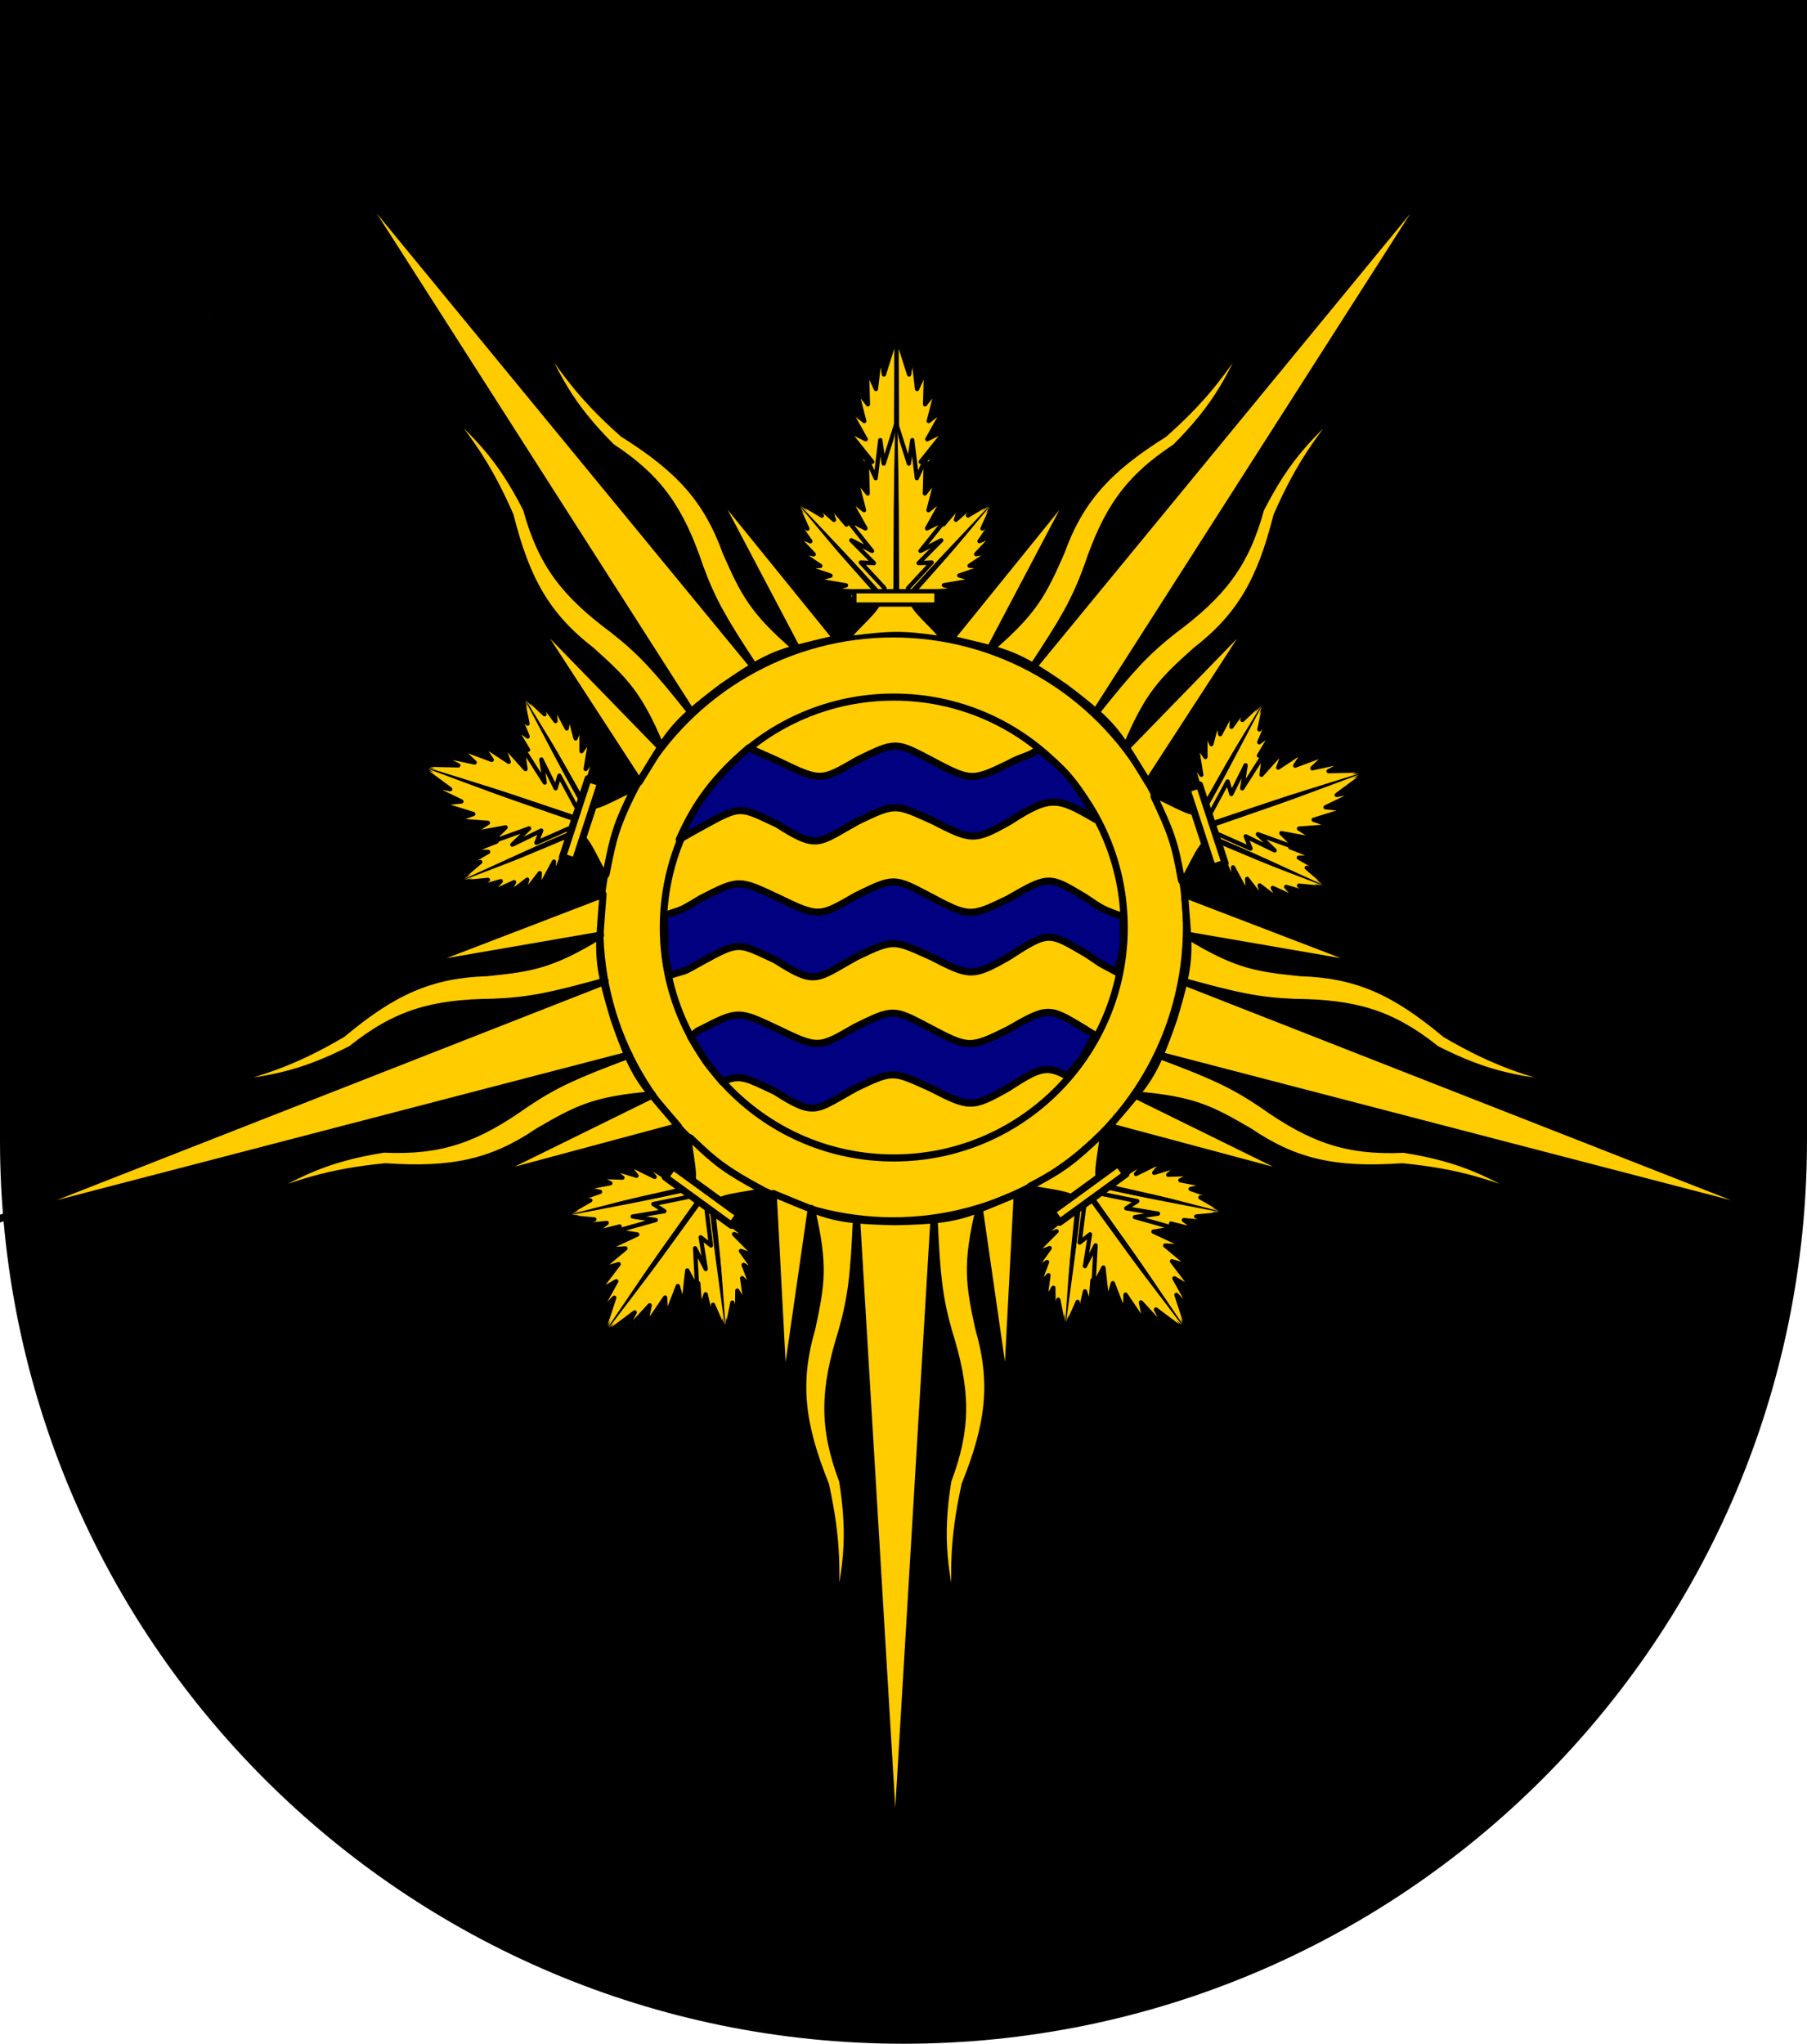 <?xml version="1.0" encoding="UTF-8" standalone="no"?>
<!-- Created with Inkscape (http://www.inkscape.org/) -->

<svg
   xmlns:v="http://schemas.microsoft.com/visio/2003/SVGExtensions/"
   xmlns:dc="http://purl.org/dc/elements/1.1/"
   xmlns:cc="http://creativecommons.org/ns#"
   xmlns:rdf="http://www.w3.org/1999/02/22-rdf-syntax-ns#"
   xmlns:svg="http://www.w3.org/2000/svg"
   xmlns="http://www.w3.org/2000/svg"
   xmlns:sodipodi="http://sodipodi.sourceforge.net/DTD/sodipodi-0.dtd"
   xmlns:inkscape="http://www.inkscape.org/namespaces/inkscape"
   width="763"
   height="863"
   id="svg2"
   version="1.1"
   inkscape:version="0.92.2 (5c3e80d, 2017-08-06)"
   sodipodi:docname="Wappen_Junkertum_Sahabur.svg">
  <defs
     id="defs4">
    <inkscape:perspective
       sodipodi:type="inkscape:persp3d"
       inkscape:vp_x="0 : 526.18109 : 1"
       inkscape:vp_y="0 : 1000 : 0"
       inkscape:vp_z="744.09448 : 526.18109 : 1"
       inkscape:persp3d-origin="372.04724 : 350.78739 : 1"
       id="perspective10" />
    <inkscape:perspective
       id="perspective2828"
       inkscape:persp3d-origin="0.5 : 0.33333333 : 1"
       inkscape:vp_z="1 : 0.5 : 1"
       inkscape:vp_y="0 : 1000 : 0"
       inkscape:vp_x="0 : 0.5 : 1"
       sodipodi:type="inkscape:persp3d" />
    <inkscape:perspective
       id="perspective2828-7"
       inkscape:persp3d-origin="0.5 : 0.33333333 : 1"
       inkscape:vp_z="1 : 0.5 : 1"
       inkscape:vp_y="0 : 1000 : 0"
       inkscape:vp_x="0 : 0.5 : 1"
       sodipodi:type="inkscape:persp3d" />
    <inkscape:perspective
       id="perspective3640"
       inkscape:persp3d-origin="0.5 : 0.33333333 : 1"
       inkscape:vp_z="1 : 0.5 : 1"
       inkscape:vp_y="0 : 1000 : 0"
       inkscape:vp_x="0 : 0.5 : 1"
       sodipodi:type="inkscape:persp3d" />
    <inkscape:perspective
       id="perspective3670"
       inkscape:persp3d-origin="0.5 : 0.33333333 : 1"
       inkscape:vp_z="1 : 0.5 : 1"
       inkscape:vp_y="0 : 1000 : 0"
       inkscape:vp_x="0 : 0.5 : 1"
       sodipodi:type="inkscape:persp3d" />
    <inkscape:perspective
       id="perspective3693"
       inkscape:persp3d-origin="0.5 : 0.33333333 : 1"
       inkscape:vp_z="1 : 0.5 : 1"
       inkscape:vp_y="0 : 1000 : 0"
       inkscape:vp_x="0 : 0.5 : 1"
       sodipodi:type="inkscape:persp3d" />
    <inkscape:perspective
       id="perspective3720"
       inkscape:persp3d-origin="0.5 : 0.33333333 : 1"
       inkscape:vp_z="1 : 0.5 : 1"
       inkscape:vp_y="0 : 1000 : 0"
       inkscape:vp_x="0 : 0.5 : 1"
       sodipodi:type="inkscape:persp3d" />
    <inkscape:perspective
       id="perspective3747"
       inkscape:persp3d-origin="0.5 : 0.33333333 : 1"
       inkscape:vp_z="1 : 0.5 : 1"
       inkscape:vp_y="0 : 1000 : 0"
       inkscape:vp_x="0 : 0.5 : 1"
       sodipodi:type="inkscape:persp3d" />
    <inkscape:perspective
       id="perspective3763"
       inkscape:persp3d-origin="0.5 : 0.33333333 : 1"
       inkscape:vp_z="1 : 0.5 : 1"
       inkscape:vp_y="0 : 1000 : 0"
       inkscape:vp_x="0 : 0.5 : 1"
       sodipodi:type="inkscape:persp3d" />
    <inkscape:perspective
       id="perspective3792"
       inkscape:persp3d-origin="0.5 : 0.33333333 : 1"
       inkscape:vp_z="1 : 0.5 : 1"
       inkscape:vp_y="0 : 1000 : 0"
       inkscape:vp_x="0 : 0.5 : 1"
       sodipodi:type="inkscape:persp3d" />
    <inkscape:perspective
       id="perspective3814"
       inkscape:persp3d-origin="0.5 : 0.33333333 : 1"
       inkscape:vp_z="1 : 0.5 : 1"
       inkscape:vp_y="0 : 1000 : 0"
       inkscape:vp_x="0 : 0.5 : 1"
       sodipodi:type="inkscape:persp3d" />
    <inkscape:perspective
       id="perspective3841"
       inkscape:persp3d-origin="0.5 : 0.33333333 : 1"
       inkscape:vp_z="1 : 0.5 : 1"
       inkscape:vp_y="0 : 1000 : 0"
       inkscape:vp_x="0 : 0.5 : 1"
       sodipodi:type="inkscape:persp3d" />
    <inkscape:perspective
       id="perspective3841-5"
       inkscape:persp3d-origin="0.5 : 0.33333333 : 1"
       inkscape:vp_z="1 : 0.5 : 1"
       inkscape:vp_y="0 : 1000 : 0"
       inkscape:vp_x="0 : 0.5 : 1"
       sodipodi:type="inkscape:persp3d" />
    <inkscape:perspective
       id="perspective3872"
       inkscape:persp3d-origin="0.5 : 0.33333333 : 1"
       inkscape:vp_z="1 : 0.5 : 1"
       inkscape:vp_y="0 : 1000 : 0"
       inkscape:vp_x="0 : 0.5 : 1"
       sodipodi:type="inkscape:persp3d" />
    <inkscape:perspective
       id="perspective3898"
       inkscape:persp3d-origin="0.5 : 0.33333333 : 1"
       inkscape:vp_z="1 : 0.5 : 1"
       inkscape:vp_y="0 : 1000 : 0"
       inkscape:vp_x="0 : 0.5 : 1"
       sodipodi:type="inkscape:persp3d" />
    <inkscape:perspective
       id="perspective3920"
       inkscape:persp3d-origin="0.5 : 0.33333333 : 1"
       inkscape:vp_z="1 : 0.5 : 1"
       inkscape:vp_y="0 : 1000 : 0"
       inkscape:vp_x="0 : 0.5 : 1"
       sodipodi:type="inkscape:persp3d" />
    <inkscape:perspective
       id="perspective2860"
       inkscape:persp3d-origin="0.5 : 0.33333333 : 1"
       inkscape:vp_z="1 : 0.5 : 1"
       inkscape:vp_y="0 : 1000 : 0"
       inkscape:vp_x="0 : 0.5 : 1"
       sodipodi:type="inkscape:persp3d" />
    <inkscape:perspective
       id="perspective3672"
       inkscape:persp3d-origin="0.5 : 0.33333333 : 1"
       inkscape:vp_z="1 : 0.5 : 1"
       inkscape:vp_y="0 : 1000 : 0"
       inkscape:vp_x="0 : 0.5 : 1"
       sodipodi:type="inkscape:persp3d" />
    <inkscape:perspective
       id="perspective3695"
       inkscape:persp3d-origin="0.5 : 0.33333333 : 1"
       inkscape:vp_z="1 : 0.5 : 1"
       inkscape:vp_y="0 : 1000 : 0"
       inkscape:vp_x="0 : 0.5 : 1"
       sodipodi:type="inkscape:persp3d" />
    <inkscape:perspective
       id="perspective3261"
       inkscape:persp3d-origin="0.5 : 0.33333333 : 1"
       inkscape:vp_z="1 : 0.5 : 1"
       inkscape:vp_y="0 : 1000 : 0"
       inkscape:vp_x="0 : 0.5 : 1"
       sodipodi:type="inkscape:persp3d" />
    <inkscape:perspective
       id="perspective2828-1"
       inkscape:persp3d-origin="0.5 : 0.33333333 : 1"
       inkscape:vp_z="1 : 0.5 : 1"
       inkscape:vp_y="0 : 1000 : 0"
       inkscape:vp_x="0 : 0.5 : 1"
       sodipodi:type="inkscape:persp3d" />
    <inkscape:perspective
       id="perspective3652"
       inkscape:persp3d-origin="0.5 : 0.33333333 : 1"
       inkscape:vp_z="1 : 0.5 : 1"
       inkscape:vp_y="0 : 1000 : 0"
       inkscape:vp_x="0 : 0.5 : 1"
       sodipodi:type="inkscape:persp3d" />
    <inkscape:perspective
       id="perspective3652-2"
       inkscape:persp3d-origin="0.5 : 0.33333333 : 1"
       inkscape:vp_z="1 : 0.5 : 1"
       inkscape:vp_y="0 : 1000 : 0"
       inkscape:vp_x="0 : 0.5 : 1"
       sodipodi:type="inkscape:persp3d" />
    <inkscape:perspective
       id="perspective3652-5"
       inkscape:persp3d-origin="0.5 : 0.33333333 : 1"
       inkscape:vp_z="1 : 0.5 : 1"
       inkscape:vp_y="0 : 1000 : 0"
       inkscape:vp_x="0 : 0.5 : 1"
       sodipodi:type="inkscape:persp3d" />
    <inkscape:perspective
       id="perspective3727"
       inkscape:persp3d-origin="0.5 : 0.33333333 : 1"
       inkscape:vp_z="1 : 0.5 : 1"
       inkscape:vp_y="0 : 1000 : 0"
       inkscape:vp_x="0 : 0.5 : 1"
       sodipodi:type="inkscape:persp3d" />
    <inkscape:perspective
       id="perspective3843"
       inkscape:persp3d-origin="0.5 : 0.33333333 : 1"
       inkscape:vp_z="1 : 0.5 : 1"
       inkscape:vp_y="0 : 1000 : 0"
       inkscape:vp_x="0 : 0.5 : 1"
       sodipodi:type="inkscape:persp3d" />
    <inkscape:perspective
       id="perspective3970"
       inkscape:persp3d-origin="0.5 : 0.33333333 : 1"
       inkscape:vp_z="1 : 0.5 : 1"
       inkscape:vp_y="0 : 1000 : 0"
       inkscape:vp_x="0 : 0.5 : 1"
       sodipodi:type="inkscape:persp3d" />
    <inkscape:perspective
       id="perspective4007"
       inkscape:persp3d-origin="0.5 : 0.33333333 : 1"
       inkscape:vp_z="1 : 0.5 : 1"
       inkscape:vp_y="0 : 1000 : 0"
       inkscape:vp_x="0 : 0.5 : 1"
       sodipodi:type="inkscape:persp3d" />
    <inkscape:perspective
       id="perspective4062"
       inkscape:persp3d-origin="0.5 : 0.33333333 : 1"
       inkscape:vp_z="1 : 0.5 : 1"
       inkscape:vp_y="0 : 1000 : 0"
       inkscape:vp_x="0 : 0.5 : 1"
       sodipodi:type="inkscape:persp3d" />
    <inkscape:perspective
       id="perspective4153"
       inkscape:persp3d-origin="0.5 : 0.33333333 : 1"
       inkscape:vp_z="1 : 0.5 : 1"
       inkscape:vp_y="0 : 1000 : 0"
       inkscape:vp_x="0 : 0.5 : 1"
       sodipodi:type="inkscape:persp3d" />
    <inkscape:perspective
       id="perspective4316"
       inkscape:persp3d-origin="0.5 : 0.33333333 : 1"
       inkscape:vp_z="1 : 0.5 : 1"
       inkscape:vp_y="0 : 1000 : 0"
       inkscape:vp_x="0 : 0.5 : 1"
       sodipodi:type="inkscape:persp3d" />
    <inkscape:perspective
       id="perspective4316-9"
       inkscape:persp3d-origin="0.5 : 0.33333333 : 1"
       inkscape:vp_z="1 : 0.5 : 1"
       inkscape:vp_y="0 : 1000 : 0"
       inkscape:vp_x="0 : 0.5 : 1"
       sodipodi:type="inkscape:persp3d" />
    <inkscape:perspective
       id="perspective2898"
       inkscape:persp3d-origin="0.5 : 0.33333333 : 1"
       inkscape:vp_z="1 : 0.5 : 1"
       inkscape:vp_y="0 : 1000 : 0"
       inkscape:vp_x="0 : 0.5 : 1"
       sodipodi:type="inkscape:persp3d" />
    <inkscape:perspective
       id="perspective3337"
       inkscape:persp3d-origin="0.5 : 0.33333333 : 1"
       inkscape:vp_z="1 : 0.5 : 1"
       inkscape:vp_y="0 : 1000 : 0"
       inkscape:vp_x="0 : 0.5 : 1"
       sodipodi:type="inkscape:persp3d" />
    <inkscape:perspective
       id="perspective3373"
       inkscape:persp3d-origin="0.5 : 0.33333333 : 1"
       inkscape:vp_z="1 : 0.5 : 1"
       inkscape:vp_y="0 : 1000 : 0"
       inkscape:vp_x="0 : 0.5 : 1"
       sodipodi:type="inkscape:persp3d" />
    <inkscape:perspective
       id="perspective2996"
       inkscape:persp3d-origin="0.5 : 0.33333333 : 1"
       inkscape:vp_z="1 : 0.5 : 1"
       inkscape:vp_y="0 : 1000 : 0"
       inkscape:vp_x="0 : 0.5 : 1"
       sodipodi:type="inkscape:persp3d" />
    <inkscape:perspective
       id="perspective3149"
       inkscape:persp3d-origin="0.5 : 0.33333333 : 1"
       inkscape:vp_z="1 : 0.5 : 1"
       inkscape:vp_y="0 : 1000 : 0"
       inkscape:vp_x="0 : 0.5 : 1"
       sodipodi:type="inkscape:persp3d" />
    <inkscape:perspective
       id="perspective3758"
       inkscape:persp3d-origin="0.5 : 0.33333333 : 1"
       inkscape:vp_z="1 : 0.5 : 1"
       inkscape:vp_y="0 : 1000 : 0"
       inkscape:vp_x="0 : 0.5 : 1"
       sodipodi:type="inkscape:persp3d" />
    <inkscape:perspective
       id="perspective3742"
       inkscape:persp3d-origin="0.5 : 0.33333333 : 1"
       inkscape:vp_z="1 : 0.5 : 1"
       inkscape:vp_y="0 : 1000 : 0"
       inkscape:vp_x="0 : 0.5 : 1"
       sodipodi:type="inkscape:persp3d" />
    <inkscape:perspective
       id="perspective3773"
       inkscape:persp3d-origin="0.5 : 0.33333333 : 1"
       inkscape:vp_z="1 : 0.5 : 1"
       inkscape:vp_y="0 : 1000 : 0"
       inkscape:vp_x="0 : 0.5 : 1"
       sodipodi:type="inkscape:persp3d" />
    <inkscape:perspective
       id="perspective3884"
       inkscape:persp3d-origin="0.5 : 0.33333333 : 1"
       inkscape:vp_z="1 : 0.5 : 1"
       inkscape:vp_y="0 : 1000 : 0"
       inkscape:vp_x="0 : 0.5 : 1"
       sodipodi:type="inkscape:persp3d" />
    <v:pageProperties
       v:drawingScale="1"
       v:pageScale="1"
       v:drawingUnits="19"
       v:shadowOffsetX="9"
       v:shadowOffsetY="-9" />
    <v:pageProperties
       v:drawingScale="1"
       v:pageScale="1"
       v:drawingUnits="19"
       v:shadowOffsetX="9"
       v:shadowOffsetY="-9" />
    <v:pageProperties
       v:drawingScale="1"
       v:pageScale="1"
       v:drawingUnits="19"
       v:shadowOffsetX="9"
       v:shadowOffsetY="-9" />
  </defs>
  <sodipodi:namedview
     id="base"
     pagecolor="#ffffff"
     bordercolor="#666666"
     borderopacity="1.0"
     inkscape:pageopacity="0.0"
     inkscape:pageshadow="2"
     inkscape:zoom="0.4586593"
     inkscape:cx="402.60799"
     inkscape:cy="451.19641"
     inkscape:document-units="px"
     inkscape:current-layer="layer1"
     showgrid="false"
     inkscape:window-width="1366"
     inkscape:window-height="706"
     inkscape:window-x="-8"
     inkscape:window-y="-8"
     inkscape:window-maximized="1"
     inkscape:snap-grids="true"
     showguides="true"
     inkscape:guide-bbox="true">
    <inkscape:grid
       type="xygrid"
       id="grid2816"
       empspacing="5"
       visible="true"
       enabled="true"
       snapvisiblegridlinesonly="true" />
  </sodipodi:namedview>
  <g
     inkscape:label="Ebene 1"
     inkscape:groupmode="layer"
     id="layer1"
     transform="translate(-1.644,-192.036)">
    <path
       style="fill:#000000;fill-opacity:1;stroke:#000000;stroke-width:3;stroke-miterlimit:4;stroke-opacity:1;stroke-dasharray:none"
       d="m 3.144,193.536 0,480 c 0,209.868 170.132,380 380,380 209.868,0 380,-170.132 380,-380 l 0,-480 -760,0 z"
       id="path2850" />
    <g
       id="g2939"
       transform="matrix(1.63,0,0,1.63,-117.496,121.438)"
       style="fill:#ffcc00;fill-opacity:1;stroke:#000000;stroke-width:1.841;stroke-miterlimit:4;stroke-dasharray:none;stroke-opacity:1">
      <ellipse
         transform="matrix(1.092,0,0,1.075,-50.978,-0.027)"
         id="path2925"
         style="color:#000000;display:inline;overflow:visible;visibility:visible;fill:#ffcc00;fill-opacity:1;fill-rule:evenodd;stroke:#000000;stroke-width:1.699;stroke-linecap:butt;stroke-linejoin:round;stroke-miterlimit:4;stroke-dasharray:none;stroke-dashoffset:0;stroke-opacity:1;marker:none;marker-start:none;marker-mid:none;marker-end:none"
         cx="325.494"
         cy="263.796"
         rx="69.588"
         ry="70.711" />
      <circle
         transform="matrix(1.834,0,0,1.834,-244.99,-208.441)"
         id="path2927"
         style="color:#000000;display:inline;overflow:visible;visibility:visible;fill:#ffcc00;fill-opacity:1;fill-rule:evenodd;stroke:#000000;stroke-width:1.004;stroke-linecap:butt;stroke-linejoin:round;stroke-miterlimit:4;stroke-dasharray:none;stroke-dashoffset:0;stroke-opacity:1;marker:none;marker-start:none;marker-mid:none;marker-end:none"
         cx="299.679"
         cy="268.285"
         r="32.549" />
    </g>
    <path
       inkscape:connector-curvature="0"
       style="fill:#000080;fill-opacity:1;fill-rule:evenodd;stroke:#000000;stroke-width:3;stroke-linecap:butt;stroke-linejoin:round;stroke-miterlimit:4;stroke-dasharray:none;stroke-opacity:1"
       d="m 284.466,603.888 c 8.394,-2.802 3.893,-0.431 13.581,-5.82 15.981,-8.804 15.254,-7.97 31.042,-0.647 17.094,10.911 16.966,8.204 34.065,-1.293 16.358,-7.889 15.867,-7.138 31.898,0 16.063,8.263 17.201,8.583 32.335,4e-5 17.245,-11.17 17.03,-10.583 32.982,-1.293 8.734,5.716 2.204,1.989 12.934,7.76 3.088,-10.176 3.031,-12.166 2.609,-23.439 -8.627,-3.168 -8.138,-2.807 -16.189,-8.248 -14.928,-8.946 -15.037,-9.374 -32.335,0.647 -16.198,7.914 -16.582,7.744 -33.628,-1.293 -14.774,-7.781 -14.754,-7.73 -30.605,0 -15.687,9.06 -15.576,9.26 -33.418,0.647 -16.09,-7.51 -15.99,-7.775 -32.335,0.647 -9.723,5.95 -7.949,4.449 -15.319,7.072 1.006,16.374 -0.917,13.038 2.385,25.262 z"
       id="path3832" />
    <path
       inkscape:connector-curvature="0"
       style="fill:#000080;fill-opacity:1;fill-rule:evenodd;stroke:#000000;stroke-width:3;stroke-linecap:butt;stroke-linejoin:round;stroke-miterlimit:4;stroke-dasharray:none;stroke-opacity:1"
       d="m 306.648,648.846 c 7.659,-3.431 10.057,-1.631 22.159,3.983 17.094,10.911 16.966,8.204 34.065,-1.293 16.358,-7.889 15.867,-7.138 31.898,0 16.063,8.263 17.201,8.583 32.335,0 13.874,-8.986 16.447,-9.717 25.228,-5.074 7.581,-9.311 4.86,-4.798 11.62,-17.37 -1.306,-0.82 -2.249,-1.245 -4.513,-2.775 -14.928,-8.946 -15.037,-9.374 -32.335,0.647 -16.198,7.914 -16.582,7.744 -33.628,-1.293 -14.774,-7.781 -14.754,-7.73 -30.605,0 -15.687,9.06 -15.576,9.26 -33.418,0.647 -16.09,-7.51 -15.99,-7.775 -32.335,0.647 -1.363,0.4 -2.671,2.204 -3.917,2.805 8.086,13.283 6.008,9.935 13.446,19.078 z"
       id="path4721" />
    <path
       inkscape:connector-curvature="0"
       style="fill:#000080;fill-opacity:1;fill-rule:evenodd;stroke:#000000;stroke-width:3;stroke-linecap:butt;stroke-linejoin:round;stroke-miterlimit:4;stroke-dasharray:none;stroke-opacity:1"
       d="m 288.454,546.514 c 8.394,-4.742 0.66,-0.431 10.347,-5.82 15.981,-8.804 15.254,-7.97 31.042,-0.647 17.094,10.911 16.966,8.204 34.065,-1.293 16.358,-7.889 15.867,-7.138 31.898,0 16.063,8.263 17.201,8.583 32.335,10e-6 17.245,-11.17 20.263,-9.937 36.215,-0.647 -8.347,-17.22 -16.308,-23.714 -24.78,-30.032 -1.296,2.853 -6.452,3.218 -11.435,6.105 -16.198,7.914 -16.582,7.744 -33.628,-1.293 -14.774,-7.781 -14.754,-7.73 -30.605,0 -15.687,9.06 -15.576,9.26 -33.418,0.647 -5.406,-2.523 -6.985,-3.021 -12.62,-5.708 -14.565,12.485 -22.469,23.015 -29.415,38.689 z"
       id="path4723" />
    <g
       transform="matrix(0.109,0,0,0.109,340.519,375.124)"
       id="g1878"
       style="fill:#ffcc00;stroke:#000000;stroke-width:16.507;stroke-linejoin:round;stroke-miterlimit:4;stroke-dasharray:none;stroke-opacity:1">
      <g
         transform="translate(-38.532,-48.577)"
         style="display:inline;opacity:1;fill:#ffcc00;stroke:#000000;stroke-width:16.507;stroke-linejoin:round;stroke-miterlimit:4;stroke-dasharray:none;stroke-opacity:1"
         id="g4747">
        <g
           transform="translate(0,4)"
           style="fill:#ffcc00;fill-opacity:1;stroke:#000000;stroke-width:16.507;stroke-linejoin:round;stroke-miterlimit:4;stroke-dasharray:none;stroke-opacity:1"
           id="g13018">
          <path
             inkscape:connector-curvature="0"
             style="display:inline;opacity:1;fill:#ffcc00;fill-opacity:1;stroke:#000000;stroke-width:16.507;stroke-linecap:butt;stroke-linejoin:round;stroke-miterlimit:4;stroke-dasharray:none;stroke-opacity:1"
             d="m 402.493,-338.533 3.351,708.635 h 34.067 l 8.502,-72.434 91.477,-98.91 -50.919,2.375 87.762,-88.45 -80.428,41.208 99.08,-124.026 -73.707,36.629 66.774,-119.236 -61.144,48.775 31.884,-123.374 -45.978,58.526 3.696,-135.52 -34.68,76.323 -17.79,-147.474 -13.213,91.094 z m 0,0 -48.755,154.141 -13.213,-91.094 -17.771,147.474 -34.699,-76.323 3.696,135.52 -45.978,-58.526 31.884,123.374 -61.126,-48.775 66.755,119.236 -73.687,-36.629 99.061,124.026 -80.428,-41.208 87.762,88.45 -50.919,-2.375 91.478,98.91 8.521,72.434 h 34.067 z"
             id="path7761-99-4" />
          <path
             inkscape:connector-curvature="0"
             style="display:inline;opacity:1;fill:#ffcc00;fill-opacity:1;stroke:#000000;stroke-width:16.507;stroke-linecap:butt;stroke-linejoin:round;stroke-miterlimit:4;stroke-dasharray:none;stroke-opacity:1"
             d="m 5.451,298.608 365.325,411.942 -19.524,17.702 -42.411,-37.511 -103.685,-9.722 30.412,-25.083 -96.135,-5.598 67.449,-17.938 -121.058,-20.31 61.224,-17.096 -100.062,-34.324 60.319,-3.538 -82.21,-54.849 56.681,9.988 -72.35,-76.527 59.429,26.16 -66.232,-94.611 54.781,45.865 z m 0,0 107.824,63.892 -39.636,-59.596 86.612,76.133 -19.668,-62.211 68.114,80.368 -3.981,-57.769 45.665,87.984 9.753,-59.995 23.536,103.708 23.247,-59.492 7.504,123.267 24.738,-65.645 -4.458,96.803 27.95,-27.833 -1.166,104.788 32.655,46.357 -19.524,17.702 z"
             id="path7761-9-0-4" />
          <path
             style="display:inline;opacity:1;fill:#ffcc00;fill-opacity:1;stroke:none;stroke-width:16.507;stroke-linecap:butt;stroke-linejoin:miter;stroke-miterlimit:4;stroke-dasharray:none;stroke-opacity:1"
             d="m 31.417,325.218 54.404,38.265 264.216,266.228 -3.83,28.769 z"
             id="path7797-14-5-8"
             inkscape:connector-curvature="0"
             sodipodi:nodetypes="ccccc" />
          <path
             style="display:inline;opacity:1;fill:#ffcc00;fill-opacity:1;stroke:none;stroke-width:16.507;stroke-linecap:butt;stroke-linejoin:miter;stroke-miterlimit:4;stroke-dasharray:none;stroke-opacity:1"
             d="m 29.05,327.364 30.597,54.751 235.845,292.335 25.026,2.963 z"
             id="path7797-1-5-7-3"
             inkscape:connector-curvature="0"
             sodipodi:nodetypes="ccccc" />
          <path
             inkscape:connector-curvature="0"
             style="display:inline;opacity:1;fill:#ffcc00;fill-opacity:1;stroke:#000000;stroke-width:16.507;stroke-linecap:butt;stroke-linejoin:round;stroke-miterlimit:4;stroke-dasharray:none;stroke-opacity:1"
             d="m 787.357,298.053 -365.325,411.942 19.524,17.702 42.411,-37.511 103.685,-9.722 -30.412,-25.083 96.135,-5.598 -67.449,-17.938 121.058,-20.31 -61.224,-17.096 100.061,-34.324 -60.319,-3.538 82.21,-54.849 -56.681,9.988 72.35,-76.527 -59.429,26.16 66.232,-94.611 -54.781,45.865 z m 0,0 -107.824,63.892 39.636,-59.596 -86.612,76.133 19.668,-62.211 -68.114,80.368 3.981,-57.769 -45.665,87.984 -9.753,-59.995 -23.536,103.708 -23.247,-59.492 -7.504,123.267 -24.738,-65.645 4.458,96.803 -27.95,-27.833 1.166,104.788 -32.655,46.357 19.524,17.702 z"
             id="path7761-9-7" />
          <path
             style="display:inline;opacity:1;fill:#ffcc00;fill-opacity:1;stroke:none;stroke-width:16.507;stroke-linecap:butt;stroke-linejoin:miter;stroke-miterlimit:4;stroke-dasharray:none;stroke-opacity:1"
             d="m 761.391,324.662 -54.404,38.265 -264.216,266.228 3.83,28.769 z"
             id="path7797-14-4"
             inkscape:connector-curvature="0"
             sodipodi:nodetypes="ccccc" />
          <path
             style="display:inline;opacity:1;fill:#ffcc00;fill-opacity:1;stroke:none;stroke-width:16.507;stroke-linecap:butt;stroke-linejoin:miter;stroke-miterlimit:4;stroke-dasharray:none;stroke-opacity:1"
             d="m 763.758,326.808 -30.597,54.751 -235.844,292.335 -25.026,2.963 z"
             id="path7797-1-5-0"
             inkscape:connector-curvature="0"
             sodipodi:nodetypes="ccccc" />
          <path
             inkscape:connector-curvature="0"
             style="display:inline;opacity:1;fill:#ffcc00;fill-opacity:1;stroke:#000000;stroke-width:16.507;stroke-linecap:butt;stroke-linejoin:round;stroke-miterlimit:4;stroke-dasharray:none;stroke-opacity:1"
             d="m 401.591,6.77 3.351,708.635 h 34.067 l 8.502,-72.434 91.477,-98.91 -50.919,2.375 87.762,-88.45 -80.428,41.208 99.08,-124.025 -73.706,36.629 66.774,-119.236 -61.144,48.775 31.884,-123.374 -45.978,58.526 3.696,-135.52 -34.68,76.323 -17.79,-147.474 -13.213,91.094 z m 0,0 -48.755,154.141 -13.213,-91.094 -17.771,147.474 -34.699,-76.323 3.696,135.52 -45.978,-58.526 31.884,123.374 -61.126,-48.775 66.755,119.236 -73.687,-36.629 99.061,124.025 -80.428,-41.208 87.762,88.45 -50.919,-2.375 91.478,98.91 8.521,72.434 h 34.067 z"
             id="path7761-99" />
          <path
             style="display:inline;opacity:1;fill:#ffcc00;fill-opacity:1;stroke:none;stroke-width:16.507;stroke-linecap:butt;stroke-linejoin:miter;stroke-miterlimit:4;stroke-dasharray:none;stroke-opacity:1"
             d="m 396.824,38.14 -10.639,66.237 -30.973,516.016 28.495,24.121 z"
             id="path7797-15"
             inkscape:connector-curvature="0"
             sodipodi:nodetypes="ccccc" />
          <path
             style="display:inline;opacity:1;fill:#ffcc00;fill-opacity:1;stroke:none;stroke-width:16.507;stroke-linecap:butt;stroke-linejoin:miter;stroke-miterlimit:4;stroke-dasharray:none;stroke-opacity:1"
             d="m 406.459,38.647 10.54,65.73 30.973,516.016 -28.495,24.121 z"
             id="path7797-1-9"
             inkscape:connector-curvature="0"
             sodipodi:nodetypes="ccccc" />
          <path
             inkscape:connector-curvature="0"
             style="display:inline;opacity:1;fill:#ffcc00;fill-opacity:1;stroke:#000000;stroke-width:16.507;stroke-linecap:butt;stroke-linejoin:round;stroke-miterlimit:4;stroke-dasharray:none;stroke-opacity:1"
             d="m -5743.061,1060.649 365.325,411.942 -19.524,17.702 -42.411,-37.511 -103.685,-9.722 30.412,-25.083 -96.135,-5.598 67.449,-17.938 -121.058,-20.31 61.224,-17.096 -100.061,-34.324 60.319,-3.538 -82.21,-54.849 56.681,9.988 -72.35,-76.527 59.429,26.16 -66.232,-94.611 54.781,45.865 z m 0,0 107.824,63.892 -39.636,-59.596 86.612,76.133 -19.668,-62.211 68.114,80.367 -3.981,-57.769 45.665,87.984 9.753,-59.995 23.536,103.708 23.247,-59.492 7.504,123.267 24.738,-65.645 -4.458,96.803 27.95,-27.833 -1.166,104.788 32.655,46.357 -19.524,17.702 z"
             id="path7761-9-0" />
          <path
             style="display:inline;opacity:1;fill:#ffcc00;fill-opacity:1;stroke:none;stroke-width:16.507;stroke-linecap:butt;stroke-linejoin:miter;stroke-miterlimit:4;stroke-dasharray:none;stroke-opacity:1"
             d="m -5717.095,1087.258 54.404,38.265 264.216,266.228 -3.83,28.769 z"
             id="path7797-14-5"
             inkscape:connector-curvature="0"
             sodipodi:nodetypes="ccccc" />
          <path
             style="display:inline;opacity:1;fill:#ffcc00;fill-opacity:1;stroke:none;stroke-width:16.507;stroke-linecap:butt;stroke-linejoin:miter;stroke-miterlimit:4;stroke-dasharray:none;stroke-opacity:1"
             d="m -5719.462,1089.404 30.597,54.751 235.845,292.335 25.026,2.963 z"
             id="path7797-1-5-7"
             inkscape:connector-curvature="0"
             sodipodi:nodetypes="ccccc" />
          <path
             inkscape:connector-curvature="0"
             style="display:inline;opacity:1;fill:#ffcc00;fill-opacity:1;stroke:#000000;stroke-width:16.507;stroke-linecap:butt;stroke-linejoin:round;stroke-miterlimit:4;stroke-dasharray:none;stroke-opacity:1"
             d="m -4961.155,1060.093 -365.325,411.942 19.524,17.702 42.411,-37.511 103.685,-9.722 -30.412,-25.083 96.135,-5.598 -67.449,-17.938 121.058,-20.31 -61.224,-17.096 100.061,-34.324 -60.319,-3.538 82.21,-54.849 -56.681,9.988 72.35,-76.527 -59.429,26.16 66.232,-94.611 -54.781,45.865 z m 0,0 -107.824,63.892 39.636,-59.596 -86.612,76.133 19.668,-62.211 -68.114,80.367 3.981,-57.769 -45.665,87.984 -9.753,-59.995 -23.536,103.708 -23.247,-59.492 -7.504,123.267 -24.738,-65.645 4.458,96.803 -27.95,-27.833 1.166,104.788 -32.655,46.357 19.524,17.702 z"
             id="path7761-9" />
          <path
             style="display:inline;opacity:1;fill:#ffcc00;fill-opacity:1;stroke:none;stroke-width:16.507;stroke-linecap:butt;stroke-linejoin:miter;stroke-miterlimit:4;stroke-dasharray:none;stroke-opacity:1"
             d="m -4987.121,1086.703 -54.404,38.265 -264.216,266.228 3.83,28.769 z"
             id="path7797-14"
             inkscape:connector-curvature="0"
             sodipodi:nodetypes="ccccc" />
          <path
             style="display:inline;opacity:1;fill:#ffcc00;fill-opacity:1;stroke:none;stroke-width:16.507;stroke-linecap:butt;stroke-linejoin:miter;stroke-miterlimit:4;stroke-dasharray:none;stroke-opacity:1"
             d="m -4984.754,1088.849 -30.597,54.751 -235.845,292.335 -25.026,2.963 z"
             id="path7797-1-5"
             inkscape:connector-curvature="0"
             sodipodi:nodetypes="ccccc" />
          <path
             d="m 331.345,704.401 c -13.962,39.13 -137.328,135.751 -101.125,131.219 148.172,-18.55 192.014,-20.549 335.656,0 36.118,5.167 -87.132,-92.089 -101.094,-131.219 z"
             style="fill:#ffcc00;fill-opacity:1;fill-rule:evenodd;stroke:#000000;stroke-width:16.507;stroke-linecap:butt;stroke-linejoin:round;stroke-miterlimit:4;stroke-dasharray:none;stroke-opacity:1"
             id="path6395"
             inkscape:connector-curvature="0" />
          <rect
             width="317.888"
             height="51.503"
             x="239.352"
             y="655.379"
             style="fill:#ffcc00;fill-opacity:1;stroke:#000000;stroke-width:16.507;stroke-linejoin:round;stroke-miterlimit:4;stroke-dasharray:none;stroke-opacity:1"
             id="rect4623" />
          <path
             style="fill:#ffcc00;fill-opacity:1;stroke:#000000;stroke-width:1.683;stroke-linecap:butt;stroke-linejoin:round;stroke-miterlimit:4;stroke-dasharray:none;stroke-opacity:1"
             d="m -201.096,242.877 0.342,72.246 h 3.475 l 0.867,-7.385 9.33,-10.084 -5.193,0.242 8.951,-9.018 -8.203,4.201 10.105,-12.645 -7.518,3.734 6.811,-12.156 -6.236,4.973 3.252,-12.578 -4.689,5.967 0.377,-13.816 -3.537,7.781 -1.814,-15.035 -1.348,9.287 z m 0,0 -4.973,15.715 -1.348,-9.287 -1.812,15.035 -3.539,-7.781 0.377,13.816 -4.689,-5.967 3.252,12.578 -6.234,-4.973 6.809,12.156 -7.516,-3.734 10.104,12.645 -8.203,-4.201 8.951,9.018 -5.193,-0.242 9.33,10.084 0.869,7.385 h 3.475 z"
             transform="matrix(9.805,0,0,9.809,-3375.264,-1613.479)"
             id="path7761"
             inkscape:connector-curvature="0" />
          <path
             style="fill:#ffcc00;fill-opacity:1;stroke:none;stroke-width:16.507;stroke-linecap:butt;stroke-linejoin:miter;stroke-miterlimit:4;stroke-dasharray:none;stroke-opacity:1"
             d="m -5364.623,1387.169 c 1326.239,3642.798 663.12,1821.399 0,0 z"
             id="path7795"
             inkscape:connector-curvature="0"
             sodipodi:nodetypes="cc" />
          <path
             style="fill:#ffcc00;fill-opacity:1;stroke:none;stroke-width:16.507;stroke-linecap:butt;stroke-linejoin:miter;stroke-miterlimit:4;stroke-dasharray:none;stroke-opacity:1"
             d="m -5348.985,816.632 -13.342,49.785 -30.973,516.016 28.495,24.121 z"
             id="path7797"
             inkscape:connector-curvature="0"
             sodipodi:nodetypes="ccccc" />
          <path
             style="display:inline;opacity:1;fill:#ffcc00;fill-opacity:1;stroke:none;stroke-width:16.507;stroke-linecap:butt;stroke-linejoin:miter;stroke-miterlimit:4;stroke-dasharray:none;stroke-opacity:1"
             d="m -5344.854,816.632 13.342,49.785 30.973,516.016 -28.495,24.121 z"
             id="path7797-1"
             inkscape:connector-curvature="0"
             sodipodi:nodetypes="ccccc" />
        </g>
      </g>
      <g
         transform="translate(2333.506,-3852.748)"
         style="display:inline;opacity:1;fill:#ffcc00;stroke:#000000;stroke-width:16.507;stroke-linejoin:round;stroke-miterlimit:4;stroke-dasharray:none;stroke-opacity:1"
         id="g4747-9">
        <g
           transform="translate(0,4)"
           style="fill:#ffcc00;fill-opacity:1;stroke:#000000;stroke-width:16.507;stroke-linejoin:round;stroke-miterlimit:4;stroke-dasharray:none;stroke-opacity:1"
           id="g13018-1">
          <path
             inkscape:connector-curvature="0"
             style="display:inline;opacity:1;fill:#ffcc00;fill-opacity:1;stroke:#000000;stroke-width:16.507;stroke-linecap:butt;stroke-linejoin:round;stroke-miterlimit:4;stroke-dasharray:none;stroke-opacity:1"
             d="m -538.128,4872.061 -271.732,478.925 -23.051,-12.769 21.791,-52.269 -24.286,-101.31 33.551,20.695 -25.75,-92.829 38.751,58.068 -19.88,-121.178 35.944,52.447 0.158,-105.824 22.826,55.968 25.34,-95.551 8.856,56.891 49.032,-93.216 -5.557,64.716 68.116,-93.263 -25.698,66.679 z m 0,0 -25.624,122.722 43.58,-56.774 -44.054,106.591 52.501,-38.712 -54.033,90.445 53.366,-22.425 -68.488,71.649 59.907,-10.14 -90.51,55.775 63.789,2.799 -114.191,46.912 70.091,2.223 -93.018,27.04 35.357,17.476 -99.509,32.736 -33.31,45.888 -23.051,-12.769 z"
             id="path7761-9-0-4-5" />
          <path
             style="display:inline;opacity:1;fill:#ffcc00;fill-opacity:1;stroke:none;stroke-width:16.507;stroke-linecap:butt;stroke-linejoin:miter;stroke-miterlimit:4;stroke-dasharray:none;stroke-opacity:1"
             d="m -554.916,4905.239 -18.631,63.867 -166.535,336.137 -28.453,5.664 z"
             id="path7797-14-5-8-3"
             inkscape:connector-curvature="0"
             sodipodi:nodetypes="ccccc" />
          <path
             style="display:inline;opacity:1;fill:#ffcc00;fill-opacity:1;stroke:none;stroke-width:16.507;stroke-linecap:butt;stroke-linejoin:miter;stroke-miterlimit:4;stroke-dasharray:none;stroke-opacity:1"
             d="m -557.711,4903.691 -41.915,46.651 -200.395,317.706 5.279,24.651 z"
             id="path7797-1-5-7-3-4"
             inkscape:connector-curvature="0"
             sodipodi:nodetypes="ccccc" />
          <path
             inkscape:connector-curvature="0"
             style="display:inline;opacity:1;fill:#ffcc00;fill-opacity:1;stroke:#000000;stroke-width:16.507;stroke-linecap:butt;stroke-linejoin:round;stroke-miterlimit:4;stroke-dasharray:none;stroke-opacity:1"
             d="m -285.097,5612.2 -507.685,-212.863 -10.441,24.202 49.183,28.042 42.681,95.031 13.908,-36.895 36.341,89.214 -4.812,-69.654 58.308,108.06 -3.598,-63.488 64.785,83.655 -16.132,-58.253 78.437,60.125 -27.753,-50.441 95.761,43.789 -43.94,-47.82 110.893,32.156 -61.08,-37.056 z m 0,0 -95.264,-81.456 69.18,18.282 -99.994,-57.419 65.205,-1.468 -98.027,-38.538 55.937,-14.887 -97.982,-14.823 53.608,-28.609 -105.711,11.207 48.774,-41.223 -119.037,32.702 54.113,-44.621 -90.139,35.482 17.305,-35.452 -98.756,34.944 -54.401,-15.948 -10.442,24.202 z"
             id="path7761-9-7-6" />
          <path
             style="display:inline;opacity:1;fill:#ffcc00;fill-opacity:1;stroke:none;stroke-width:16.507;stroke-linecap:butt;stroke-linejoin:miter;stroke-miterlimit:4;stroke-dasharray:none;stroke-opacity:1"
             d="m -318.656,5596.208 -53.769,-39.153 -337.184,-164.188 -25.98,12.917 z"
             id="path7797-14-4-8"
             inkscape:connector-curvature="0"
             sodipodi:nodetypes="ccccc" />
          <path
             style="display:inline;opacity:1;fill:#ffcc00;fill-opacity:1;stroke:none;stroke-width:16.507;stroke-linecap:butt;stroke-linejoin:miter;stroke-miterlimit:4;stroke-dasharray:none;stroke-opacity:1"
             d="m -319.922,5599.142 -61.677,-11.289 -352.72,-128.895 -10.885,-22.738 z"
             id="path7797-1-5-0-7"
             inkscape:connector-curvature="0"
             sodipodi:nodetypes="ccccc" />
          <path
             inkscape:connector-curvature="0"
             style="display:inline;opacity:1;fill:#ffcc00;fill-opacity:1;stroke:#000000;stroke-width:16.507;stroke-linecap:butt;stroke-linejoin:round;stroke-miterlimit:4;stroke-dasharray:none;stroke-opacity:1"
             d="m -134.113,5152.886 -669.307,232.017 11.001,32.255 71.271,-15.341 123.113,54.67 -18.691,-47.443 112.018,54.531 -64.957,-62.843 149.328,53.758 -58.455,-57.957 134.365,24.717 -65.888,-42.141 127.012,-9.654 -70.215,-24.632 129.399,-40.265 -83.404,-8.188 133.77,-64.468 -90.444,16.907 z m 0,0 -161.567,3.616 81.91,-41.928 -145.254,30.799 60.999,-57.501 -127.012,47.264 40.519,-62.433 -106.419,70.03 26.403,-73.626 -91.243,101.71 10.856,-81.597 -85.342,133.844 13.011,-89.458 -55.335,111.658 -14.196,-48.977 -64.03,118.554 -65.773,31.46 11.001,32.255 z"
             id="path7761-99-1" />
          <path
             style="display:inline;opacity:1;fill:#ffcc00;fill-opacity:1;stroke:none;stroke-width:16.507;stroke-linecap:butt;stroke-linejoin:miter;stroke-miterlimit:4;stroke-dasharray:none;stroke-opacity:1"
             d="m -180.02,5166.376 -51.407,3.445 -498.168,137.314 -13.617,34.769 z"
             id="path7797-15-8"
             inkscape:connector-curvature="0"
             sodipodi:nodetypes="ccccc" />
          <path
             style="display:inline;opacity:1;fill:#ffcc00;fill-opacity:1;stroke:none;stroke-width:16.507;stroke-linecap:butt;stroke-linejoin:miter;stroke-miterlimit:4;stroke-dasharray:none;stroke-opacity:1"
             d="m -178.686,5170.286 -42.79,28.71 -478.164,195.966 -32.021,-19.19 z"
             id="path7797-1-9-5"
             inkscape:connector-curvature="0"
             sodipodi:nodetypes="ccccc" />
          <path
             style="fill:#ffcc00;fill-opacity:1;stroke:none;stroke-width:16.507;stroke-linecap:butt;stroke-linejoin:miter;stroke-miterlimit:4;stroke-dasharray:none;stroke-opacity:1"
             d="m -5364.623,1387.169 c 1326.239,3642.798 663.12,1821.399 0,0 z"
             id="path7795-0"
             inkscape:connector-curvature="0"
             sodipodi:nodetypes="cc" />
          <path
             inkscape:connector-curvature="0"
             style="display:inline;opacity:1;fill:#ffcc00;fill-opacity:1;stroke:#000000;stroke-width:16.507;stroke-linecap:butt;stroke-linejoin:round;stroke-miterlimit:4;stroke-dasharray:none;stroke-opacity:1"
             d="m -3424.428,4849.695 271.732,478.925 23.051,-12.769 -21.791,-52.269 24.286,-101.31 -33.55,20.695 25.75,-92.829 -38.752,58.068 19.88,-121.178 -35.944,52.447 -0.158,-105.824 -22.826,55.968 -25.34,-95.551 -8.856,56.891 -49.032,-93.216 5.557,64.716 -68.116,-93.263 25.698,66.679 z m 0,0 25.624,122.722 -43.58,-56.774 44.054,106.591 -52.501,-38.712 54.033,90.445 -53.366,-22.425 68.488,71.649 -59.907,-10.14 90.51,55.775 -63.789,2.799 114.191,46.912 -70.091,2.223 93.018,27.04 -35.357,17.476 99.509,32.736 33.31,45.888 23.051,-12.769 z"
             id="path7761-9-0-4-5-6" />
          <path
             style="display:inline;opacity:1;fill:#ffcc00;fill-opacity:1;stroke:none;stroke-width:16.507;stroke-linecap:butt;stroke-linejoin:miter;stroke-miterlimit:4;stroke-dasharray:none;stroke-opacity:1"
             d="m -3407.64,4882.874 18.631,63.867 166.535,336.137 28.453,5.664 z"
             id="path7797-14-5-8-3-3"
             inkscape:connector-curvature="0"
             sodipodi:nodetypes="ccccc" />
          <path
             style="display:inline;opacity:1;fill:#ffcc00;fill-opacity:1;stroke:none;stroke-width:16.507;stroke-linecap:butt;stroke-linejoin:miter;stroke-miterlimit:4;stroke-dasharray:none;stroke-opacity:1"
             d="m -3404.845,4881.325 41.915,46.651 200.394,317.706 -5.279,24.651 z"
             id="path7797-1-5-7-3-4-0"
             inkscape:connector-curvature="0"
             sodipodi:nodetypes="ccccc" />
          <path
             inkscape:connector-curvature="0"
             style="display:inline;opacity:1;fill:#ffcc00;fill-opacity:1;stroke:#000000;stroke-width:16.507;stroke-linecap:butt;stroke-linejoin:round;stroke-miterlimit:4;stroke-dasharray:none;stroke-opacity:1"
             d="m -3677.459,5589.834 507.685,-212.863 10.441,24.202 -49.183,28.042 -42.681,95.031 -13.908,-36.895 -36.341,89.214 4.812,-69.654 -58.308,108.06 3.598,-63.488 -64.785,83.655 16.133,-58.253 -78.438,60.125 27.753,-50.441 -95.761,43.789 43.94,-47.82 -110.893,32.156 61.08,-37.056 z m 0,0 95.264,-81.456 -69.18,18.282 99.994,-57.419 -65.205,-1.468 98.027,-38.538 -55.937,-14.887 97.982,-14.823 -53.608,-28.609 105.711,11.207 -48.774,-41.223 119.037,32.702 -54.114,-44.621 90.139,35.482 -17.305,-35.452 98.756,34.944 54.401,-15.948 10.441,24.202 z"
             id="path7761-9-7-6-0" />
          <path
             style="display:inline;opacity:1;fill:#ffcc00;fill-opacity:1;stroke:none;stroke-width:16.507;stroke-linecap:butt;stroke-linejoin:miter;stroke-miterlimit:4;stroke-dasharray:none;stroke-opacity:1"
             d="m -3643.9,5573.842 53.769,-39.153 337.184,-164.188 25.98,12.917 z"
             id="path7797-14-4-8-3"
             inkscape:connector-curvature="0"
             sodipodi:nodetypes="ccccc" />
          <path
             style="display:inline;opacity:1;fill:#ffcc00;fill-opacity:1;stroke:none;stroke-width:16.507;stroke-linecap:butt;stroke-linejoin:miter;stroke-miterlimit:4;stroke-dasharray:none;stroke-opacity:1"
             d="m -3642.635,5576.776 61.677,-11.289 352.72,-128.895 10.885,-22.738 z"
             id="path7797-1-5-0-7-3"
             inkscape:connector-curvature="0"
             sodipodi:nodetypes="ccccc" />
          <path
             inkscape:connector-curvature="0"
             style="display:inline;opacity:1;fill:#ffcc00;fill-opacity:1;stroke:#000000;stroke-width:16.507;stroke-linecap:butt;stroke-linejoin:round;stroke-miterlimit:4;stroke-dasharray:none;stroke-opacity:1"
             d="m -3828.443,5130.521 669.307,232.017 -11.001,32.255 -71.271,-15.341 -123.113,54.67 18.691,-47.443 -112.018,54.531 64.957,-62.843 -149.328,53.758 58.455,-57.957 -134.365,24.717 65.888,-42.141 -127.012,-9.654 70.215,-24.632 -129.399,-40.265 83.404,-8.188 -133.77,-64.468 90.444,16.907 z m 0,0 161.567,3.616 -81.91,-41.928 145.254,30.799 -60.999,-57.501 127.012,47.264 -40.519,-62.433 106.419,70.03 -26.403,-73.626 91.243,101.71 -10.856,-81.597 85.342,133.844 -13.011,-89.458 55.335,111.658 14.196,-48.977 64.031,118.554 65.773,31.46 -11.001,32.255 z"
             id="path7761-99-1-7" />
          <path
             style="display:inline;opacity:1;fill:#ffcc00;fill-opacity:1;stroke:none;stroke-width:16.507;stroke-linecap:butt;stroke-linejoin:miter;stroke-miterlimit:4;stroke-dasharray:none;stroke-opacity:1"
             d="m -3782.536,5144.01 51.407,3.445 498.168,137.314 13.617,34.769 z"
             id="path7797-15-8-0"
             inkscape:connector-curvature="0"
             sodipodi:nodetypes="ccccc" />
          <path
             style="display:inline;opacity:1;fill:#ffcc00;fill-opacity:1;stroke:none;stroke-width:16.507;stroke-linecap:butt;stroke-linejoin:miter;stroke-miterlimit:4;stroke-dasharray:none;stroke-opacity:1"
             d="m -3783.87,5147.921 42.79,28.71 478.164,195.966 32.021,-19.19 z"
             id="path7797-1-9-5-7"
             inkscape:connector-curvature="0"
             sodipodi:nodetypes="ccccc" />
          <path
             inkscape:connector-curvature="0"
             style="display:inline;opacity:1;fill:#ffcc00;fill-opacity:1;stroke:#000000;stroke-width:16.507;stroke-linecap:butt;stroke-linejoin:round;stroke-miterlimit:4;stroke-dasharray:none;stroke-opacity:1"
             d="m -3264.703,6881.794 536.94,-121.348 -5.534,-25.772 -56.321,5.713 -89.88,-52.62 10.073,38.122 -81.343,-51.563 44.319,53.935 -110.165,-54.16 39.755,49.618 -101.285,-30.524 46.927,38.078 -98.756,-3.435 51.859,24.97 -103.389,19.926 63.523,13.439 -108.966,38.184 71.239,-5.277 z m 0,0 124.832,11.04 -66.947,25.269 114.743,-11.282 -52.253,39.047 102.189,-25.518 -36.922,44.596 88.397,-44.806 -27.066,54.419 79.595,-70.492 -15.813,61.886 77.98,-95.735 -18.191,67.753 52.832,-81.223 6.469,38.919 60.162,-85.787 53.556,-18.591 -5.534,-25.772 z"
             id="path7761-9-0-4-5-6-1" />
          <path
             style="display:inline;opacity:1;fill:#ffcc00;fill-opacity:1;stroke:none;stroke-width:16.507;stroke-linecap:butt;stroke-linejoin:miter;stroke-miterlimit:4;stroke-dasharray:none;stroke-opacity:1"
             d="m -3228.096,6875.337 66.5,0.675 369.846,-62.015 13.666,-25.601 z"
             id="path7797-14-5-8-3-3-2"
             inkscape:connector-curvature="0"
             sodipodi:nodetypes="ccccc" />
          <path
             style="display:inline;opacity:1;fill:#ffcc00;fill-opacity:1;stroke:none;stroke-width:16.507;stroke-linecap:butt;stroke-linejoin:miter;stroke-miterlimit:4;stroke-dasharray:none;stroke-opacity:1"
             d="m -3228.767,6872.213 56.78,-26.609 362.028,-99.777 22.053,12.2 z"
             id="path7797-1-5-7-3-4-0-6"
             inkscape:connector-curvature="0"
             sodipodi:nodetypes="ccccc" />
          <path
             inkscape:connector-curvature="0"
             style="display:inline;opacity:1;fill:#ffcc00;fill-opacity:1;stroke:#000000;stroke-width:16.507;stroke-linecap:butt;stroke-linejoin:round;stroke-miterlimit:4;stroke-dasharray:none;stroke-opacity:1"
             d="m -2629.98,7338.605 -56.477,-547.792 26.18,-2.982 12.57,55.219 78.541,68.412 -39.328,2.622 74.814,60.656 -65.241,-24.798 86.476,87.151 -59.694,-21.848 61.251,86.278 -51.053,-32.332 34.783,92.529 -40.21,-41.194 14.133,104.381 -33.011,-55.933 -1.382,115.497 -17.745,-69.223 z m 0,0 -50.312,-114.823 -2.563,71.536 -25.946,-112.385 -20.305,62.005 -8.453,-105.028 -30.456,49.242 14.221,-98.111 -42.909,43.034 41.364,-97.966 -53.575,34.75 65.791,-104.494 -58.373,38.877 60.073,-76.019 -38.932,6.292 62.056,-84.426 0.512,-56.709 26.18,-2.982 z"
             id="path7761-9-7-6-0-5" />
          <path
             style="display:inline;opacity:1;fill:#ffcc00;fill-opacity:1;stroke:none;stroke-width:16.507;stroke-linecap:butt;stroke-linejoin:miter;stroke-miterlimit:4;stroke-dasharray:none;stroke-opacity:1"
             d="m -2635.551,7301.838 -21.871,-62.831 -59.335,-370.434 19.888,-21.13 z"
             id="path7797-14-4-8-3-4"
             inkscape:connector-curvature="0"
             sodipodi:nodetypes="ccccc" />
          <path
             style="display:inline;opacity:1;fill:#ffcc00;fill-opacity:1;stroke:none;stroke-width:16.507;stroke-linecap:butt;stroke-linejoin:miter;stroke-miterlimit:4;stroke-dasharray:none;stroke-opacity:1"
             d="m -2632.377,7301.477 7.079,-62.326 -21.067,-375.079 -18.597,-17.013 z"
             id="path7797-1-5-0-7-3-9"
             inkscape:connector-curvature="0"
             sodipodi:nodetypes="ccccc" />
          <path
             inkscape:connector-curvature="0"
             style="display:inline;opacity:1;fill:#ffcc00;fill-opacity:1;stroke:#000000;stroke-width:16.507;stroke-linecap:butt;stroke-linejoin:round;stroke-miterlimit:4;stroke-dasharray:none;stroke-opacity:1"
             d="m -3113.157,7350.026 415.975,-573.582 27.669,19.883 -35.336,63.792 16.615,133.723 -39.97,-31.648 19.698,123.06 -41.291,-80.41 8.143,158.559 -38.502,-72.768 -15.302,135.814 -21.216,-75.301 -46.053,118.811 -3.212,-74.369 -76.029,112.224 16.343,-82.229 -100.451,109.392 42.392,-81.696 z m 0,0 50.292,-153.646 -63.855,66.272 71.569,-130.147 -72.691,41.736 82.033,-107.909 -71.473,20.698 97.843,-81.593 -78.089,3.938 123.752,-57.879 -81.208,-13.258 152.782,-42.914 -89.353,-13.474 122.86,-20.615 -42.74,-27.789 131.977,-26.942 49.162,-53.856 27.669,19.883 z"
             id="path7761-99-1-7-8" />
          <path
             style="display:inline;opacity:1;fill:#ffcc00;fill-opacity:1;stroke:none;stroke-width:16.507;stroke-linecap:butt;stroke-linejoin:miter;stroke-miterlimit:4;stroke-dasharray:none;stroke-opacity:1"
             d="m -3086.946,7309.982 18.197,-48.222 275.768,-437.174 37.21,-2.959 z"
             id="path7797-15-8-0-0"
             inkscape:connector-curvature="0"
             sodipodi:nodetypes="ccccc" />
          <path
             style="display:inline;opacity:1;fill:#ffcc00;fill-opacity:1;stroke:none;stroke-width:16.507;stroke-linecap:butt;stroke-linejoin:miter;stroke-miterlimit:4;stroke-dasharray:none;stroke-opacity:1"
             d="m -3083.591,7312.392 39.87,-32.647 326.08,-401.019 -9.076,-36.222 z"
             id="path7797-1-9-5-7-2"
             inkscape:connector-curvature="0"
             sodipodi:nodetypes="ccccc" />
          <path
             inkscape:connector-curvature="0"
             style="display:inline;opacity:1;fill:#ffcc00;fill-opacity:1;stroke:#000000;stroke-width:16.507;stroke-linecap:butt;stroke-linejoin:round;stroke-miterlimit:4;stroke-dasharray:none;stroke-opacity:1"
             d="m -683.499,6870.602 -536.94,-121.348 5.534,-25.772 56.321,5.713 89.88,-52.62 -10.073,38.122 81.343,-51.563 -44.319,53.935 110.165,-54.16 -39.755,49.618 101.285,-30.524 -46.927,38.078 98.756,-3.435 -51.859,24.97 103.389,19.926 -63.523,13.439 108.966,38.184 -71.239,-5.277 z m 0,0 -124.832,11.04 66.947,25.269 -114.743,-11.282 52.253,39.047 -102.189,-25.518 36.922,44.596 -88.397,-44.806 27.066,54.419 -79.595,-70.492 15.813,61.886 -77.98,-95.735 18.191,67.753 -52.832,-81.223 -6.469,38.919 -60.162,-85.787 -53.556,-18.591 5.534,-25.772 z"
             id="path7761-9-0-4-5-6-1-8" />
          <path
             style="display:inline;opacity:1;fill:#ffcc00;fill-opacity:1;stroke:none;stroke-width:16.507;stroke-linecap:butt;stroke-linejoin:miter;stroke-miterlimit:4;stroke-dasharray:none;stroke-opacity:1"
             d="m -720.106,6864.146 -66.5,0.675 -369.846,-62.015 -13.666,-25.601 z"
             id="path7797-14-5-8-3-3-2-8"
             inkscape:connector-curvature="0"
             sodipodi:nodetypes="ccccc" />
          <path
             style="display:inline;opacity:1;fill:#ffcc00;fill-opacity:1;stroke:none;stroke-width:16.507;stroke-linecap:butt;stroke-linejoin:miter;stroke-miterlimit:4;stroke-dasharray:none;stroke-opacity:1"
             d="m -719.435,6861.021 -56.78,-26.609 -362.028,-99.777 -22.053,12.2 z"
             id="path7797-1-5-7-3-4-0-6-1"
             inkscape:connector-curvature="0"
             sodipodi:nodetypes="ccccc" />
          <path
             inkscape:connector-curvature="0"
             style="display:inline;opacity:1;fill:#ffcc00;fill-opacity:1;stroke:#000000;stroke-width:16.507;stroke-linecap:butt;stroke-linejoin:round;stroke-miterlimit:4;stroke-dasharray:none;stroke-opacity:1"
             d="m -1318.221,7327.413 56.477,-547.792 -26.18,-2.982 -12.57,55.219 -78.541,68.412 39.328,2.622 -74.814,60.656 65.241,-24.798 -86.476,87.151 59.694,-21.848 -61.251,86.278 51.053,-32.332 -34.783,92.529 40.21,-41.194 -14.133,104.381 33.011,-55.933 1.382,115.497 17.745,-69.223 z m 0,0 50.312,-114.823 2.563,71.536 25.946,-112.385 20.305,62.005 8.453,-105.028 30.456,49.242 -14.221,-98.111 42.909,43.034 -41.364,-97.966 53.575,34.75 -65.791,-104.494 58.373,38.877 -60.073,-76.019 38.932,6.292 -62.056,-84.426 -0.512,-56.709 -26.18,-2.982 z"
             id="path7761-9-7-6-0-5-9" />
          <path
             style="display:inline;opacity:1;fill:#ffcc00;fill-opacity:1;stroke:none;stroke-width:16.507;stroke-linecap:butt;stroke-linejoin:miter;stroke-miterlimit:4;stroke-dasharray:none;stroke-opacity:1"
             d="m -1312.65,7290.647 21.871,-62.831 59.335,-370.434 -19.888,-21.13 z"
             id="path7797-14-4-8-3-4-1"
             inkscape:connector-curvature="0"
             sodipodi:nodetypes="ccccc" />
          <path
             style="display:inline;opacity:1;fill:#ffcc00;fill-opacity:1;stroke:none;stroke-width:16.507;stroke-linecap:butt;stroke-linejoin:miter;stroke-miterlimit:4;stroke-dasharray:none;stroke-opacity:1"
             d="m -1315.824,7290.285 -7.079,-62.326 21.067,-375.079 18.597,-17.013 z"
             id="path7797-1-5-0-7-3-9-0"
             inkscape:connector-curvature="0"
             sodipodi:nodetypes="ccccc" />
          <path
             inkscape:connector-curvature="0"
             style="display:inline;opacity:1;fill:#ffcc00;fill-opacity:1;stroke:#000000;stroke-width:16.507;stroke-linecap:butt;stroke-linejoin:round;stroke-miterlimit:4;stroke-dasharray:none;stroke-opacity:1"
             d="m -835.044,7338.834 -415.975,-573.582 -27.669,19.883 35.336,63.792 -16.615,133.723 39.97,-31.648 -19.698,123.06 41.291,-80.41 -8.143,158.559 38.502,-72.768 15.302,135.814 21.216,-75.301 46.053,118.811 3.212,-74.369 76.029,112.224 -16.343,-82.229 100.451,109.392 -42.392,-81.696 z m 0,0 -50.292,-153.646 63.855,66.272 -71.569,-130.147 72.691,41.736 -82.033,-107.909 71.473,20.698 -97.843,-81.593 78.089,3.938 -123.752,-57.879 81.208,-13.258 -152.782,-42.914 89.353,-13.474 -122.86,-20.615 42.74,-27.789 -131.977,-26.942 -49.162,-53.856 -27.669,19.883 z"
             id="path7761-99-1-7-8-5" />
          <path
             style="display:inline;opacity:1;fill:#ffcc00;fill-opacity:1;stroke:none;stroke-width:16.507;stroke-linecap:butt;stroke-linejoin:miter;stroke-miterlimit:4;stroke-dasharray:none;stroke-opacity:1"
             d="m -861.256,7298.79 -18.197,-48.222 -275.768,-437.174 -37.21,-2.959 z"
             id="path7797-15-8-0-0-0"
             inkscape:connector-curvature="0"
             sodipodi:nodetypes="ccccc" />
          <path
             style="display:inline;opacity:1;fill:#ffcc00;fill-opacity:1;stroke:none;stroke-width:16.507;stroke-linecap:butt;stroke-linejoin:miter;stroke-miterlimit:4;stroke-dasharray:none;stroke-opacity:1"
             d="m -864.61,7301.201 -39.87,-32.647 -326.08,-401.019 9.076,-36.222 z"
             id="path7797-1-9-5-7-2-3"
             inkscape:connector-curvature="0"
             sodipodi:nodetypes="ccccc" />
        </g>
      </g>
    </g>
    <g
       transform="matrix(0.034,0.104,-0.104,0.034,564.815,481.823)"
       id="g4754"
       style="fill:#ffcc00;stroke:#000000;stroke-width:27.511;stroke-linejoin:round;stroke-miterlimit:4;stroke-dasharray:none;stroke-opacity:1">
      <g
         transform="translate(-38.532,-48.577)"
         style="display:inline;opacity:1;fill:#ffcc00;stroke:#000000;stroke-width:27.511;stroke-linejoin:round;stroke-miterlimit:4;stroke-dasharray:none;stroke-opacity:1"
         id="g4758">
        <g
           transform="translate(0,4)"
           style="fill:#ffcc00;fill-opacity:1;stroke:#000000;stroke-width:27.511;stroke-linejoin:round;stroke-miterlimit:4;stroke-dasharray:none;stroke-opacity:1"
           id="g4760">
          <path
             d="m 331.345,704.401 c -13.962,39.13 -137.328,135.751 -101.125,131.219 148.172,-18.55 192.014,-20.549 335.656,0 36.118,5.167 -87.132,-92.089 -101.094,-131.219 z"
             style="fill:#ffcc00;fill-opacity:1;fill-rule:evenodd;stroke:#000000;stroke-width:27.511;stroke-linecap:butt;stroke-linejoin:round;stroke-miterlimit:4;stroke-dasharray:none;stroke-opacity:1"
             id="path4766"
             inkscape:connector-curvature="0" />
          <rect
             width="317.888"
             height="51.503"
             x="239.352"
             y="655.379"
             style="fill:#ffcc00;fill-opacity:1;stroke:#000000;stroke-width:27.511;stroke-linejoin:round;stroke-miterlimit:4;stroke-dasharray:none;stroke-opacity:1"
             id="rect4768" />
        </g>
      </g>
    </g>
    <g
       transform="matrix(-0.088,0.064,-0.064,-0.088,533.827,728.71)"
       id="g5655"
       style="fill:#ffcc00;stroke:#000000;stroke-width:27.511;stroke-linejoin:round;stroke-miterlimit:4;stroke-dasharray:none;stroke-opacity:1">
      <g
         transform="translate(-38.532,-48.577)"
         style="display:inline;opacity:1;fill:#ffcc00;stroke:#000000;stroke-width:27.511;stroke-linejoin:round;stroke-miterlimit:4;stroke-dasharray:none;stroke-opacity:1"
         id="g5659">
        <g
           transform="translate(0,4)"
           style="fill:#ffcc00;fill-opacity:1;stroke:#000000;stroke-width:27.511;stroke-linejoin:round;stroke-miterlimit:4;stroke-dasharray:none;stroke-opacity:1"
           id="g5661">
          <path
             d="m 331.345,704.401 c -13.962,39.13 -137.328,135.751 -101.125,131.219 148.172,-18.55 192.014,-20.549 335.656,0 36.118,5.167 -87.132,-92.089 -101.094,-131.219 z"
             style="fill:#ffcc00;fill-opacity:1;fill-rule:evenodd;stroke:#000000;stroke-width:27.511;stroke-linecap:butt;stroke-linejoin:round;stroke-miterlimit:4;stroke-dasharray:none;stroke-opacity:1"
             id="path5667"
             inkscape:connector-curvature="0" />
          <rect
             width="317.888"
             height="51.503"
             x="239.352"
             y="655.379"
             style="fill:#ffcc00;fill-opacity:1;stroke:#000000;stroke-width:27.511;stroke-linejoin:round;stroke-miterlimit:4;stroke-dasharray:none;stroke-opacity:1"
             id="rect5669" />
        </g>
      </g>
    </g>
    <g
       transform="matrix(-0.088,-0.064,0.064,-0.088,289.104,776.057)"
       id="g5671"
       style="fill:#ffcc00;stroke:#000000;stroke-width:27.511;stroke-linejoin:round;stroke-miterlimit:4;stroke-dasharray:none;stroke-opacity:1">
      <g
         transform="translate(-38.532,-48.577)"
         style="display:inline;opacity:1;fill:#ffcc00;stroke:#000000;stroke-width:27.511;stroke-linejoin:round;stroke-miterlimit:4;stroke-dasharray:none;stroke-opacity:1"
         id="g5675">
        <g
           transform="translate(0,4)"
           style="fill:#ffcc00;fill-opacity:1;stroke:#000000;stroke-width:27.511;stroke-linejoin:round;stroke-miterlimit:4;stroke-dasharray:none;stroke-opacity:1"
           id="g5677">
          <path
             d="m 331.345,704.401 c -13.962,39.13 -137.328,135.751 -101.125,131.219 148.172,-18.55 192.014,-20.549 335.656,0 36.118,5.167 -87.132,-92.089 -101.094,-131.219 z"
             style="fill:#ffcc00;fill-opacity:1;fill-rule:evenodd;stroke:#000000;stroke-width:27.511;stroke-linecap:butt;stroke-linejoin:round;stroke-miterlimit:4;stroke-dasharray:none;stroke-opacity:1"
             id="path5683"
             inkscape:connector-curvature="0" />
          <rect
             width="317.888"
             height="51.503"
             x="239.352"
             y="655.379"
             style="fill:#ffcc00;fill-opacity:1;stroke:#000000;stroke-width:27.511;stroke-linejoin:round;stroke-miterlimit:4;stroke-dasharray:none;stroke-opacity:1"
             id="rect5685" />
        </g>
      </g>
    </g>
    <g
       transform="matrix(0.034,-0.104,0.104,0.034,168.807,554.019)"
       id="g5687"
       style="fill:#ffcc00;stroke:#000000;stroke-width:27.511;stroke-linejoin:round;stroke-miterlimit:4;stroke-dasharray:none;stroke-opacity:1">
      <g
         transform="translate(-38.532,-48.577)"
         style="display:inline;opacity:1;fill:#ffcc00;stroke:#000000;stroke-width:27.511;stroke-linejoin:round;stroke-miterlimit:4;stroke-dasharray:none;stroke-opacity:1"
         id="g5691">
        <g
           transform="translate(0,4)"
           style="fill:#ffcc00;fill-opacity:1;stroke:#000000;stroke-width:27.511;stroke-linejoin:round;stroke-miterlimit:4;stroke-dasharray:none;stroke-opacity:1"
           id="g5693">
          <path
             d="m 331.345,704.401 c -13.962,39.13 -137.328,135.751 -101.125,131.219 148.172,-18.55 192.014,-20.549 335.656,0 36.118,5.167 -87.132,-92.089 -101.094,-131.219 z"
             style="fill:#ffcc00;fill-opacity:1;fill-rule:evenodd;stroke:#000000;stroke-width:27.511;stroke-linecap:butt;stroke-linejoin:round;stroke-miterlimit:4;stroke-dasharray:none;stroke-opacity:1"
             id="path5699"
             inkscape:connector-curvature="0" />
          <rect
             width="317.888"
             height="51.503"
             x="239.352"
             y="655.379"
             style="fill:#ffcc00;fill-opacity:1;stroke:#000000;stroke-width:27.511;stroke-linejoin:round;stroke-miterlimit:4;stroke-dasharray:none;stroke-opacity:1"
             id="rect5701" />
        </g>
      </g>
    </g>
    <path
       style="fill:#ffcc00;fill-opacity:1;fill-rule:evenodd;stroke:#000000;stroke-width:3;stroke-linecap:butt;stroke-linejoin:round;stroke-miterlimit:4;stroke-dasharray:none;stroke-opacity:1"
       d="m 328.113,696.021 4.55,86.45 11.515,-79.904 c -4.321,-1.652 -9.199,-3.739 -16.065,-6.546 z m 16.065,6.546 c 0.032,0.012 0.061,0.034 0.093,0.046 -0.022,-0.095 -0.024,-0.183 -0.046,-0.279 l -0.046,0.232 z m 0.093,0.046 c 5.596,23.697 4.117,31.892 0.186,50.236 -6.615,22.774 -4.719,40.146 5.757,66.161 5.278,24.109 4.766,37.389 3.668,60.079 5.029,-23.524 7.542,-36.553 3.575,-61.75 -8.607,-22.833 -7.958,-38.656 -0.325,-63.096 4.077,-14.391 5.086,-23.886 6.129,-47.125 -7.718,-0.753 -12.76,-2.127 -18.99,-4.504 z m 18.99,4.504 c 0.029,0.004 0.064,-0.004 0.093,0 l -0.046,-0.604 c -0.009,0.217 -0.037,0.389 -0.046,0.604 z m 0.093,0 16.251,272.211 v 2.321 l 0.046,-1.161 0.093,1.161 v -2.321 l 16.251,-272.211 c -4.324,0.42 -9.506,0.651 -16.251,0.789 -0.052,-8.8e-4 -0.088,8.7e-4 -0.139,0 -6.723,-0.138 -11.935,-0.372 -16.251,-0.789 z m 32.641,0 c 0.031,-0.004 0.062,0.004 0.093,0 -0.009,-0.214 -0.037,-0.387 -0.046,-0.604 l -0.046,0.604 z m 0.093,0 c 1.043,23.239 2.005,32.734 6.082,47.125 7.633,24.441 8.282,40.264 -0.325,63.096 -3.966,25.197 -1.407,38.226 3.622,61.75 -1.098,-22.69 -1.61,-35.969 3.668,-60.079 10.476,-26.015 12.373,-43.386 5.757,-66.161 -3.932,-18.344 -5.41,-26.538 0.186,-50.236 -6.237,2.381 -11.283,3.748 -18.99,4.504 z m 18.99,-4.504 c 0.032,-0.012 0.061,-0.034 0.093,-0.046 l -0.046,-0.232 c -0.022,0.095 -0.024,0.184 -0.046,0.279 z m 0.093,-0.046 11.515,79.904 4.504,-86.45 c -6.845,2.799 -11.707,4.896 -16.018,6.546 z"
       id="path2007"
       inkscape:connector-curvature="0" />
    <path
       style="opacity:1;fill:#ffcc00;fill-opacity:1;fill-rule:evenodd;stroke:#000000;stroke-width:3;stroke-linecap:butt;stroke-linejoin:round;stroke-miterlimit:4;stroke-dasharray:none;stroke-opacity:1"
       d="m 256.274,569.656 -80.816,31.042 79.554,-13.741 c 0.236,-4.62 0.714,-9.904 1.262,-17.301 z m -1.262,17.301 c -8.7e-4,0.034 -0.013,0.068 -0.015,0.103 0.083,-0.051 0.167,-0.079 0.251,-0.13 l -0.235,0.028 z m -0.015,0.103 c -20.809,12.645 -29.06,13.771 -47.722,15.7 -23.705,0.746 -39.64,7.918 -61.146,25.92 -21.299,12.47 -34.087,16.086 -56.007,22.054 23.927,-2.487 37.096,-4.123 59.835,-15.682 19.056,-15.241 34.306,-19.514 59.91,-19.807 14.947,-0.57 24.289,-2.544 46.714,-8.734 -1.669,-7.572 -1.92,-12.792 -1.585,-19.452 z m 1.585,19.452 c 0.006,0.028 0.022,0.06 0.029,0.088 l 0.56,-0.231 c -0.209,0.058 -0.382,0.085 -0.588,0.142 z m 0.029,0.088 L 2.734,706.172 0.526,706.889 1.644,706.575 0.569,707.022 2.777,706.304 266.697,637.641 c -1.736,-3.983 -3.557,-8.839 -5.772,-15.211 -0.015,-0.05 -0.028,-0.083 -0.043,-0.133 -1.947,-6.436 -3.334,-11.465 -4.271,-15.699 z m 10.087,31.042 c 0.012,0.028 0.016,0.06 0.029,0.088 0.201,-0.075 0.356,-0.155 0.56,-0.231 l -0.588,0.142 z m 0.029,0.088 c -21.78,8.173 -30.514,12.022 -42.941,20.347 -20.887,14.812 -35.736,20.318 -60.111,19.189 -25.19,4.014 -36.792,10.475 -57.611,22.526 21.241,-8.056 33.712,-12.647 58.274,-15.077 27.98,1.924 45.088,-1.64 64.704,-14.969 16.232,-9.408 23.568,-13.346 47.836,-15.347 -4.192,-5.195 -7.052,-9.572 -10.152,-16.668 z m 10.152,16.668 c 0.022,0.027 0.051,0.047 0.073,0.074 l 0.206,-0.116 c -0.097,0.008 -0.183,0.034 -0.279,0.042 z m 0.073,0.074 -72.438,35.642 83.614,-22.431 c -4.777,-5.645 -8.274,-9.621 -11.176,-13.211 z"
       id="path2997"
       inkscape:connector-curvature="0" />
    <path
       style="opacity:1;fill:#ffcc00;fill-opacity:1;fill-rule:evenodd;stroke:#000000;stroke-width:3;stroke-linecap:butt;stroke-linejoin:round;stroke-miterlimit:4;stroke-dasharray:none;stroke-opacity:1"
       d="m 354.902,461.689 -54.497,-67.265 37.652,71.411 c 4.467,-1.203 9.64,-2.382 16.845,-4.146 z m -16.845,4.146 c -0.033,0.009 -0.069,0.008 -0.102,0.017 0.074,0.063 0.127,0.134 0.201,0.198 l -0.099,-0.215 z m -0.102,0.017 c -18.457,-15.882 -22.077,-23.381 -29.679,-40.532 -8.035,-22.313 -19.781,-35.252 -43.548,-50.141 -18.442,-16.402 -25.833,-27.447 -38.282,-46.449 9.759,21.987 15.385,34.005 33.405,52.058 20.384,13.413 29.161,26.596 37.352,50.855 5.161,14.039 9.925,22.314 22.742,41.727 6.686,-3.927 11.573,-5.779 18.011,-7.518 z m -18.011,7.518 c -0.025,0.015 -0.05,0.04 -0.075,0.054 l 0.392,0.461 c -0.12,-0.181 -0.199,-0.336 -0.317,-0.516 z m -0.075,0.054 -173.155,-210.672 -1.365,-1.878 0.645,0.966 -0.757,-0.884 1.365,1.878 146.861,229.775 c 3.252,-2.881 7.307,-6.114 12.683,-10.19 0.042,-0.029 0.07,-0.052 0.113,-0.082 5.52,-3.84 9.874,-6.714 13.611,-8.913 z m -26.407,19.185 c -0.023,0.021 -0.052,0.034 -0.075,0.054 0.134,0.168 0.257,0.291 0.392,0.461 l -0.317,-0.516 z m -0.075,0.054 c -14.504,-18.188 -20.864,-25.304 -32.621,-34.55 -20.542,-15.286 -30.367,-27.707 -36.826,-51.237 -11.602,-22.716 -21.332,-31.753 -39.227,-47.828 14.226,17.711 22.446,28.153 32.347,50.761 6.817,27.204 15.493,42.373 34.232,56.909 13.963,12.53 19.976,18.29 29.379,40.751 3.646,-5.592 6.925,-9.664 12.716,-14.805 z m -12.716,14.805 c -0.019,0.029 -0.029,0.063 -0.048,0.092 l 0.174,0.161 c -0.037,-0.09 -0.089,-0.163 -0.126,-0.253 z m -0.048,0.092 -56.284,-57.875 47.172,72.587 c 3.892,-6.287 6.593,-10.842 9.111,-14.711 z"
       id="path2999"
       inkscape:connector-curvature="0" />
    <path
       style="opacity:1;fill:#ffcc00;fill-opacity:1;fill-rule:evenodd;stroke:#000000;stroke-width:3;stroke-linecap:butt;stroke-linejoin:round;stroke-miterlimit:4;stroke-dasharray:none;stroke-opacity:1"
       d="m 486.369,522.404 47.135,-72.614 -56.284,57.875 c 2.525,3.877 5.244,8.432 9.149,14.739 z m -9.149,-14.739 c -0.019,-0.029 -0.029,-0.063 -0.048,-0.092 -0.037,0.09 -0.089,0.162 -0.126,0.253 l 0.174,-0.161 z m -0.048,-0.092 c 9.402,-22.46 15.416,-28.221 29.379,-40.751 18.739,-14.537 27.415,-29.705 34.232,-56.909 9.901,-22.607 18.122,-33.049 32.347,-50.761 -17.896,16.075 -27.588,25.14 -39.19,47.855 -6.458,23.531 -16.284,35.951 -36.826,51.237 -11.758,9.246 -18.155,16.335 -32.659,34.523 5.801,5.145 9.072,9.22 12.716,14.805 z m -12.716,-14.805 c -0.022,-0.019 -0.053,-0.035 -0.075,-0.054 l -0.317,0.516 c 0.135,-0.17 0.259,-0.293 0.392,-0.461 z m -0.075,-0.054 146.861,-229.775 1.365,-1.878 -0.72,0.912 0.607,-0.994 -1.365,1.878 -173.155,210.672 c 3.745,2.202 8.073,5.06 13.611,8.913 0.041,0.031 0.072,0.051 0.113,0.082 5.358,4.063 9.437,7.316 12.683,10.19 z m -26.407,-19.185 c -0.027,-0.016 -0.049,-0.039 -0.075,-0.054 -0.118,0.179 -0.198,0.335 -0.317,0.516 l 0.392,-0.461 z m -0.075,-0.054 c 12.817,-19.414 17.619,-27.661 22.78,-41.7 8.191,-24.26 16.968,-37.442 37.352,-50.855 18.02,-18.053 23.608,-30.099 33.367,-52.085 -12.449,19.002 -19.84,30.046 -38.282,46.449 -23.767,14.889 -35.513,27.828 -43.548,50.141 -7.602,17.151 -11.222,24.65 -29.679,40.532 6.445,1.739 11.331,3.599 18.011,7.518 z m -18.011,-7.518 c -0.033,-0.009 -0.069,-0.008 -0.102,-0.017 l -0.099,0.215 c 0.074,-0.064 0.128,-0.135 0.201,-0.198 z m -0.102,-0.017 37.652,-71.411 -54.46,67.292 c 7.183,1.759 12.349,2.92 16.807,4.119 z"
       id="path3888"
       inkscape:connector-curvature="0" />
    <path
       style="opacity:1;fill:#ffcc00;fill-opacity:1;fill-rule:evenodd;stroke:#000000;stroke-width:3;stroke-linecap:butt;stroke-linejoin:round;stroke-miterlimit:4;stroke-dasharray:none;stroke-opacity:1"
       d="m 469.968,667.738 83.628,22.387 -72.438,-35.642 c -2.907,3.599 -6.399,7.593 -11.191,13.255 z m 11.191,-13.255 c 0.022,-0.027 0.051,-0.047 0.073,-0.074 -0.097,-0.008 -0.182,-0.034 -0.279,-0.042 l 0.206,0.116 z m 0.073,-0.074 c 24.267,2.001 31.605,5.94 47.836,15.347 19.616,13.329 36.724,16.893 64.704,14.969 24.561,2.43 37.033,7.021 58.274,15.077 -20.819,-12.051 -32.435,-18.468 -57.625,-22.482 -24.376,1.129 -39.224,-4.377 -60.111,-19.189 -12.427,-8.324 -21.146,-12.218 -42.926,-20.391 -3.101,7.107 -5.966,11.477 -10.152,16.668 z m 10.152,-16.668 c 0.012,-0.027 0.017,-0.061 0.029,-0.088 l -0.588,-0.142 c 0.203,0.076 0.359,0.155 0.56,0.231 z m 0.029,-0.088 263.92,68.663 2.208,0.717 -1.09,-0.403 1.133,0.27 -2.208,-0.717 -253.877,-99.572 c -0.937,4.242 -2.318,9.241 -4.271,15.699 -0.017,0.049 -0.026,0.084 -0.043,0.133 -2.209,6.351 -4.042,11.235 -5.772,15.211 z m 10.087,-31.042 c 0.006,-0.03 0.022,-0.058 0.029,-0.088 -0.207,-0.057 -0.379,-0.085 -0.588,-0.142 l 0.56,0.231 z m 0.029,-0.088 c 22.425,6.19 31.753,8.208 46.7,8.778 25.604,0.293 40.854,4.566 59.91,19.807 22.739,11.558 35.922,13.151 59.849,15.638 -21.92,-5.967 -34.708,-9.584 -56.007,-22.054 -21.506,-18.002 -37.441,-25.174 -61.146,-25.92 -18.662,-1.929 -26.912,-3.055 -47.722,-15.7 0.338,6.667 0.078,11.889 -1.585,19.452 z m 1.585,-19.452 c -8.8e-4,-0.034 -0.013,-0.068 -0.015,-0.103 l -0.235,-0.028 c 0.083,0.051 0.168,0.08 0.251,0.13 z m -0.015,-0.103 79.554,13.741 -80.83,-30.998 c 0.547,7.374 1.039,12.647 1.276,17.257 z"
       id="path3890"
       inkscape:connector-curvature="0" />
  </g>
  <style
     id="style6"
     type="text/css">
	
		.st1 {fill:#339933;stroke:#000000;stroke-linecap:round;stroke-linejoin:round;stroke-width:3}
		.st2 {fill:#339933;stroke:#000000;stroke-linecap:round;stroke-linejoin:round;stroke-width:1.5}
		.st3 {stroke:#000000;stroke-linecap:round;stroke-linejoin:round;stroke-width:1}
		.st4 {fill:#ffffff;stroke:#000000;stroke-linecap:round;stroke-linejoin:round;stroke-width:4.5}
		.st5 {fill:#0000ff;stroke:#000000;stroke-linecap:round;stroke-linejoin:round;stroke-width:3}
		.st6 {fill:none;fill-rule:evenodd;font-size:12px;overflow:visible;stroke-linecap:square;stroke-miterlimit:3}
	
	</style>
  <style
     id="style6-4"
     type="text/css">
	
		.st1 {fill:#ffffff;stroke:#000000;stroke-linecap:round;stroke-linejoin:round;stroke-width:2.16}
		.st2 {fill:none;fill-rule:evenodd;font-size:12px;overflow:visible;stroke-linecap:square;stroke-miterlimit:3}
	
	</style>
  <style
     id="style6-9"
     type="text/css">
	
		.st1 {fill:#ffffff;stroke:#000000;stroke-linecap:round;stroke-linejoin:round;stroke-width:2.16}
		.st2 {fill:#ff0000;stroke:#000000;stroke-linecap:round;stroke-linejoin:round;stroke-width:2.16}
		.st3 {fill:none;fill-rule:evenodd;font-size:12px;overflow:visible;stroke-linecap:square;stroke-miterlimit:3}
	
	</style>
  <style
     id="style6-0"
     type="text/css">
	
		.st1 {fill:#ffffff;stroke:#000000;stroke-linecap:round;stroke-linejoin:round;stroke-width:4.08}
		.st2 {fill:#ff0000;stroke:#000000;stroke-linecap:round;stroke-linejoin:round;stroke-width:2.16}
		.st3 {fill:#ffff00;stroke:#000000;stroke-linecap:round;stroke-linejoin:round;stroke-width:2.16}
		.st4 {fill:#ffffff}
		.st5 {stroke:#000000;stroke-linecap:round;stroke-linejoin:round;stroke-width:3.12}
		.st6 {fill:#ffffff;stroke:#000000;stroke-linecap:round;stroke-linejoin:round;stroke-width:3.12}
		.st7 {fill:#ffffff;stroke:#000000;stroke-linecap:round;stroke-linejoin:round;stroke-width:0.72}
		.st8 {fill:#ff0000;stroke:#000000;stroke-linecap:butt;stroke-width:2.16}
		.st9 {fill:#ff0000;stroke:#000000;stroke-linecap:round;stroke-linejoin:round;stroke-width:0.24}
		.st10 {fill:#ffff00;stroke:#000000;stroke-linecap:round;stroke-linejoin:round;stroke-width:1.2}
		.st11 {fill:#000000}
		.st12 {stroke:#000000;stroke-linecap:round;stroke-linejoin:round;stroke-width:0.24}
		.st13 {fill:#ff0000;stroke:#000000;stroke-linecap:round;stroke-linejoin:round;stroke-width:1.2}
		.st14 {fill:none;fill-rule:evenodd;font-size:12px;overflow:visible;stroke-linecap:square;stroke-miterlimit:3}
	
	</style>
  <style
     id="style6-7"
     type="text/css">
	
		.st1 {fill:#000000;stroke:#000000;stroke-linecap:round;stroke-linejoin:round;stroke-width:1.2}
		.st2 {fill:#ffffff;stroke:#000000;stroke-linecap:round;stroke-linejoin:round;stroke-width:0.24}
		.st3 {fill:#000000;stroke:#000000;stroke-linecap:round;stroke-linejoin:round;stroke-width:0.24}
		.st4 {fill:#000000;stroke:#ffffff;stroke-linecap:round;stroke-linejoin:round;stroke-width:1.5}
		.st5 {fill:none;stroke:#000000;stroke-linecap:round;stroke-linejoin:round;stroke-width:3}
		.st6 {stroke:#000000;stroke-linecap:round;stroke-linejoin:round;stroke-width:3}
		.st7 {fill:#ffffff;stroke:#000000;stroke-linecap:round;stroke-linejoin:round;stroke-width:2.25}
		.st8 {fill:#000000;stroke:#000000;stroke-linecap:round;stroke-linejoin:round;stroke-width:1}
		.st9 {stroke:#ffffff;stroke-linecap:round;stroke-linejoin:round;stroke-width:0.75}
		.st10 {fill:none;fill-rule:evenodd;font-size:12px;overflow:visible;stroke-linecap:square;stroke-miterlimit:3}
	
	</style>
</svg>
